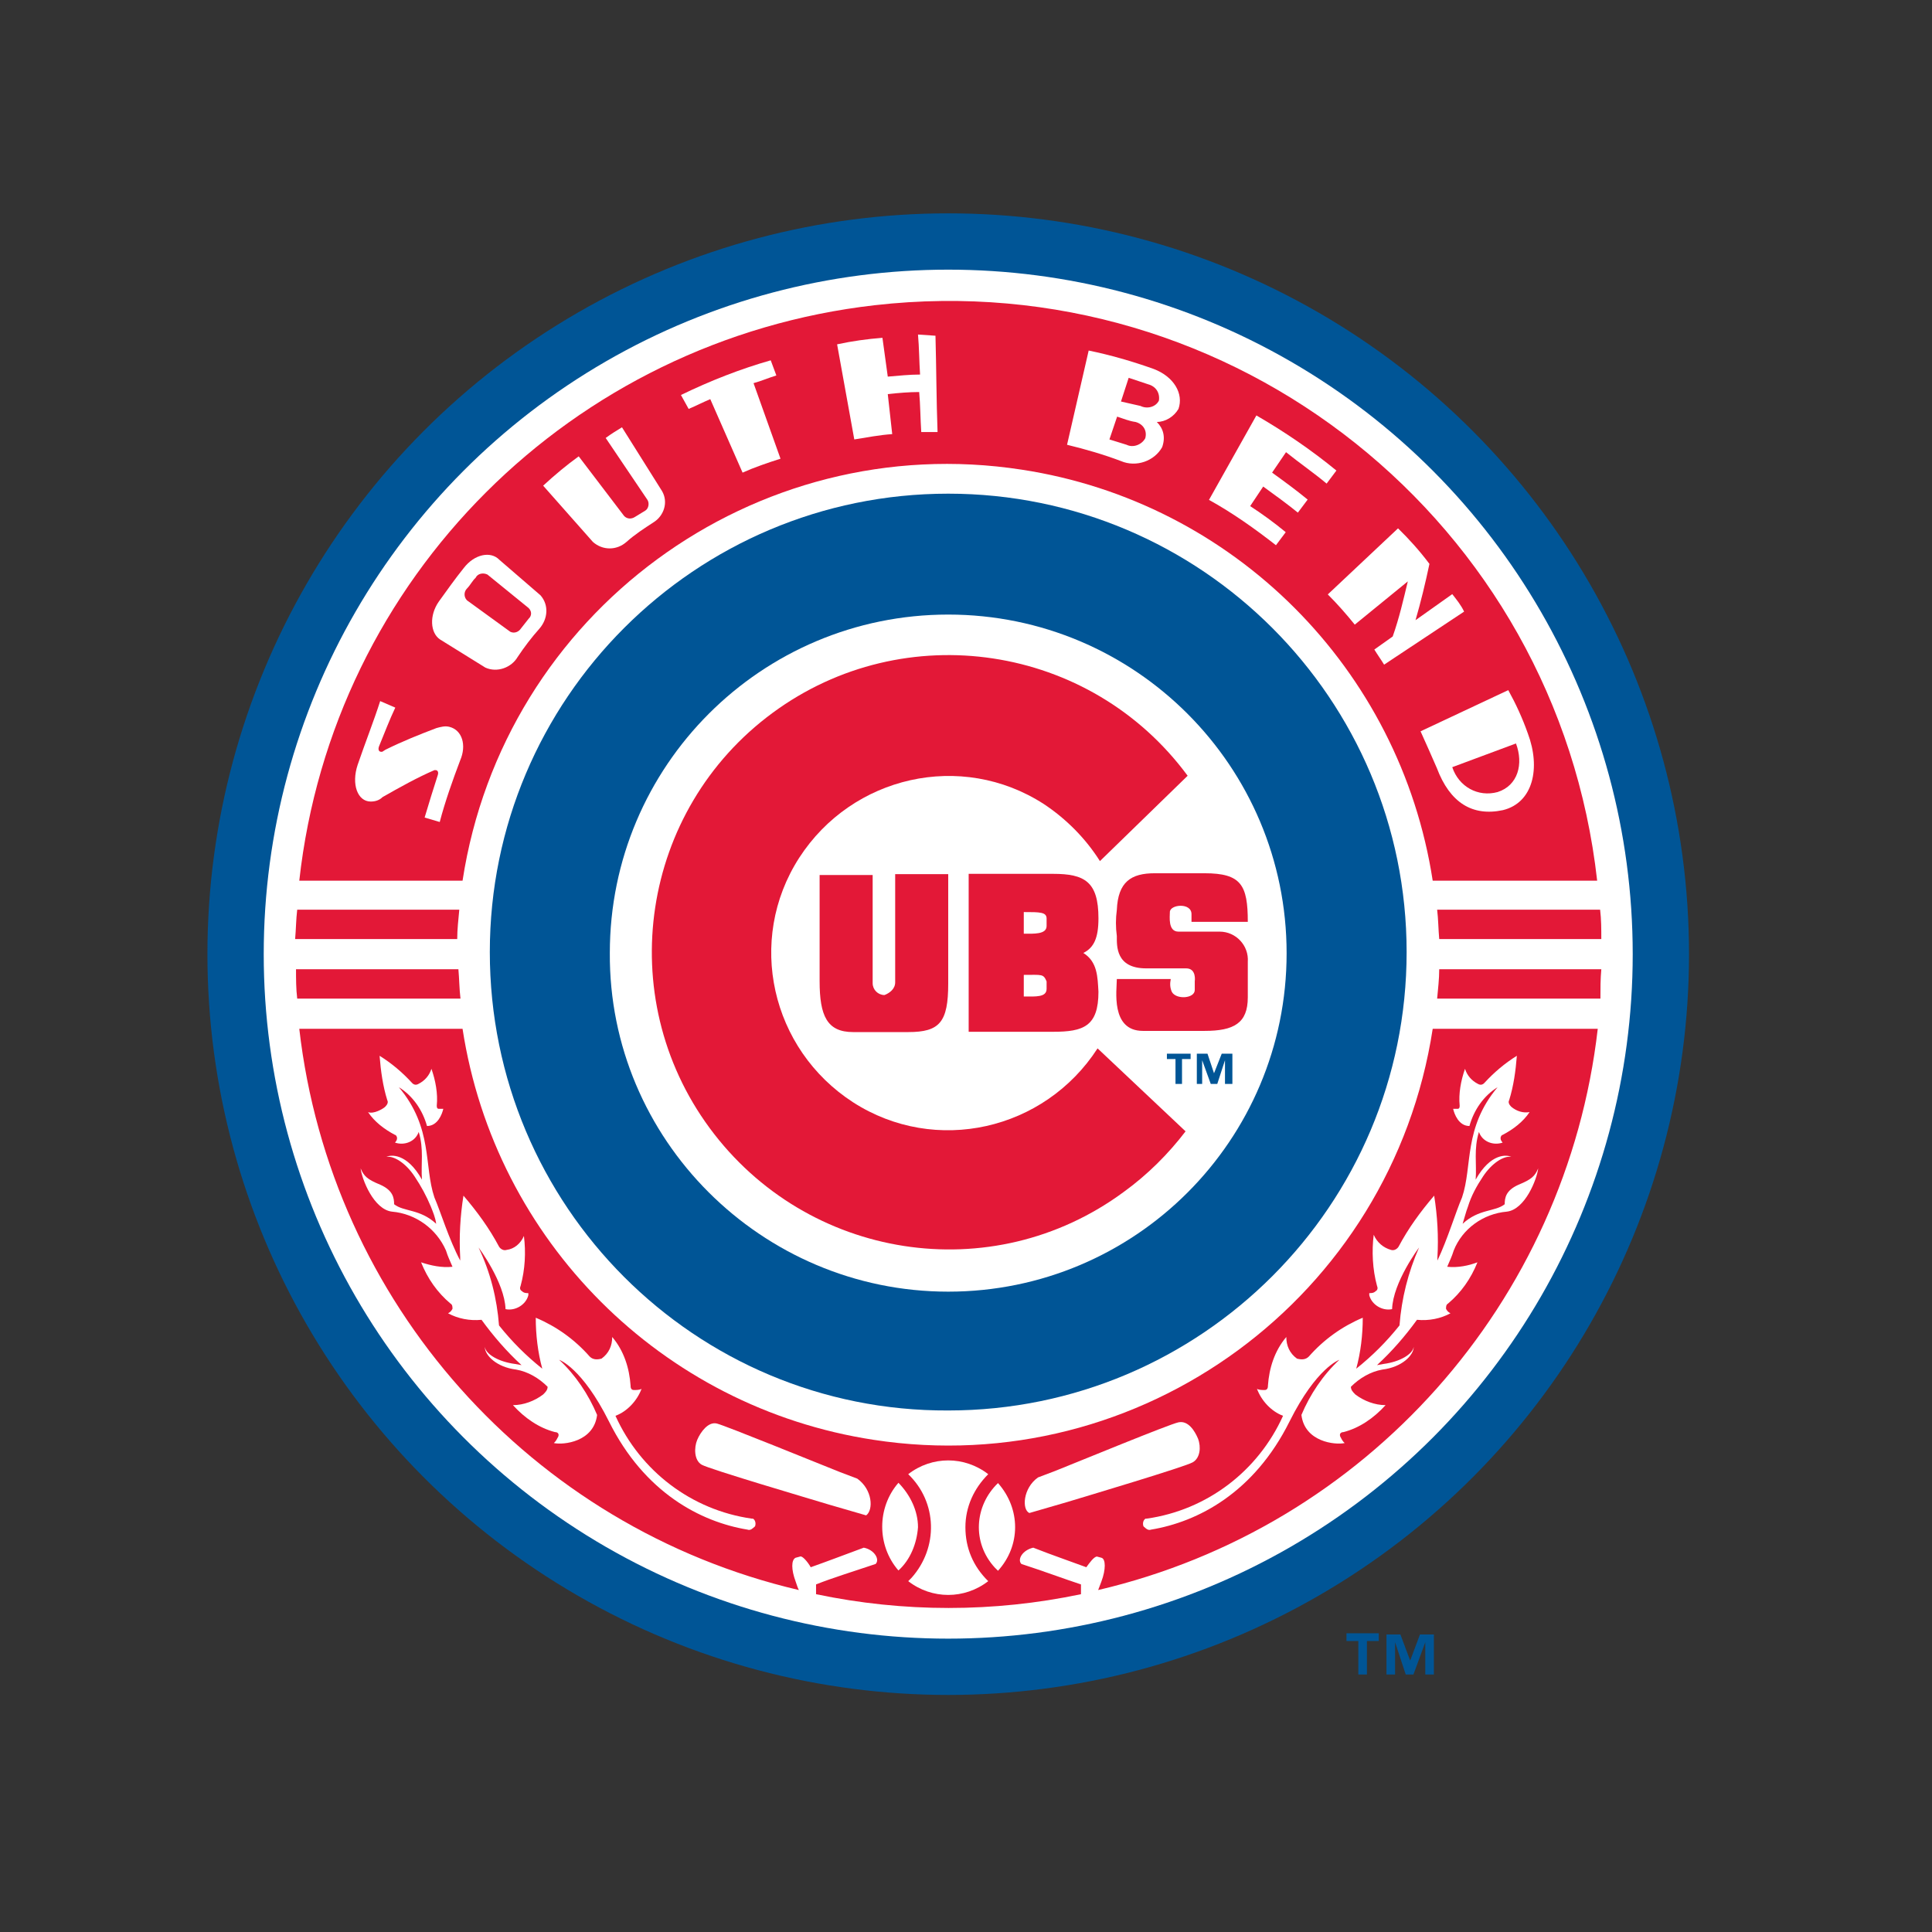 <?xml version="1.0" encoding="UTF-8"?> <svg xmlns="http://www.w3.org/2000/svg" xmlns:xlink="http://www.w3.org/1999/xlink" version="1.1" id="layer" x="0px" y="0px" viewBox="0 0 652 652" style="enable-background:new 0 0 652 652;" xml:space="preserve"><rect x="0" y="0" width="652" height="652" fill="#333333" stroke="none"/> <style type="text/css"> .st0{fill:#005596;} .st1{fill:#FFFFFF;} .st2{fill:#E31837;} </style> <g id="Layer_2_00000128469741784464344790000018384173429157986480_"> <g id="eps"> <circle class="st0" cx="320" cy="322" r="250"></circle> <circle class="st1" cx="320" cy="322" r="231"></circle> <path class="st0" d="M165.3,321.3c0-85.4,69.3-154.7,154.7-154.7s154.7,69.3,154.7,154.7S405.4,476,320,476 C234.6,476.4,165.3,407,165.3,321.3L165.3,321.3z"></path> <path class="st1" d="M320,435.9c63.1,0,114.2-51.1,114.2-114.2S383.1,207.4,320,207.4s-114.2,51.1-114.2,114.2 C205.4,384.4,256.9,435.9,320,435.9L320,435.9z"></path> <path class="st2" d="M370.4,353.8c-17.9,27.7-54.7,36.1-82.5,18.2c-27.7-17.9-36.1-54.7-18.2-82.5c17.9-27.7,54.7-36.1,82.5-18.2 c7.7,5.1,14.2,11.7,19,19.3l29.6-28.8c-32.8-44.5-95.6-54-140.1-21.2s-54,95.6-21.2,140.1s95.3,54.4,139.8,21.5 c8-5.8,15-12.8,20.8-20.4L370.4,353.8z"></path> <path class="st2" d="M302.1,331.5V295H320v36.9c0,13.1-2.9,16.4-13.5,16.4h-18.6c-8.8,0-11.3-5.5-11.3-17.2v-35.8h17.9v36.5 c0,2.2,1.8,4,4,4C300.3,335.1,302.1,333.7,302.1,331.5"></path> <path class="st2" d="M365.6,321.6c3.6-1.8,5.1-5.1,5.1-11.7c0-12.4-4.7-15-15.3-15h-28.5v53.3h28.5c10.2,0,15.3-1.8,15.3-13.5 C370.4,329.7,370.4,324.6,365.6,321.6z M353.2,333.7c0,2.9-3.6,2.6-7.7,2.6V329c6.2,0,6.6-0.4,7.7,2.2 C353.2,332.2,353.2,332.9,353.2,333.7L353.2,333.7z M353.2,312.5c0,2.9-4.4,2.6-7.7,2.6v-7.3c5.5,0,7.7,0,7.7,2.2V312.5z"></path> <path class="st2" d="M406.5,347.9c9.9,0,14.6-2.6,14.6-11.3c0-1.1,0-10.9,0-12c0.4-5.5-4-10.2-9.5-10.2c-0.4,0-0.7,0-1.1,0h-12.8 c-3.6,0-2.9-5.1-2.9-6.6c0-2.6,7.3-3.3,7.3,0.7v2.6h19c0-12.4-2.2-16.4-14.6-16.4c-2.9,0-13.5,0-16.8,0c-8,0-12.4,2.9-12.8,12.4 c-0.4,2.9-0.4,5.8,0,8.8c0,3.3-0.4,10.9,9.9,10.9h13.5c3.6,0,2.9,4.4,2.9,4.4v2.9c0,2.9-6.2,3.3-7.7,0.7c-0.7-1.5-0.7-2.9-0.4-4.4 h-18.2c0,3.6-2.2,17.5,8.8,17.5H406.5z"></path> <path class="st0" d="M401.8,357.4h-2.9v8.4h-2.2v-8.4h-2.9v-1.8h8V357.4z M415.6,365.8h-2.2v-8l0,0l-2.6,8h-2.2l-2.9-8l0,0v8h-1.8 v-10.2h3.6l2.2,6.6l0,0l2.6-6.6h3.6v10.2H415.6z"></path> <path class="st2" d="M485,307c0.4,3.3,0.4,6.6,0.7,9.9h54.7c0-3.3,0-6.6-0.4-9.9H485z"></path> <path class="st2" d="M156.1,297.2c13.9-90.5,98.5-152.6,188.7-138.7c71.5,10.9,127.7,67.2,138.7,138.7H539 C525.5,176.4,416.4,89.2,295.2,103C193,114.7,112.3,195,101,297.2H156.1z"></path> <path class="st2" d="M540.4,327.1h-54.7c0,3.3-0.4,6.6-0.7,9.9h55.1C540.1,333.7,540.1,330.4,540.4,327.1z"></path> <path class="st2" d="M483.5,347.2c-13.9,90.5-98.5,152.6-188.7,138.7c-71.5-10.9-127.7-67.2-138.7-138.7H101 c10.6,92.3,78.1,168.2,168.6,189.4c-0.4-0.7-0.7-1.8-1.1-2.9c-1.5-4-1.5-7.3,0-8l1.5-0.4c0.7-0.4,2.6,1.8,3.6,3.6 c5.1-1.8,10.9-4,17.9-6.6c3.6,0.7,5.5,4,4,5.5c-7.7,2.6-14.6,4.7-20.1,6.9c0,1.1,0,2.2,0,3.3c29.6,6.2,59.9,6.2,89.4,0 c0-1.1,0-2.2,0-3.3c-5.5-1.8-12.4-4.4-20.1-6.9c-1.5-1.5,0.4-4.7,4-5.5c6.6,2.6,12.8,4.7,17.9,6.6c1.1-1.5,2.6-3.6,3.6-3.6 l1.5,0.4c1.5,0.4,1.5,4,0,8c-0.4,1.1-0.7,1.8-1.1,2.9c90.5-21.2,158-97.1,168.6-189.4L483.5,347.2L483.5,347.2z"></path> <path class="st2" d="M100.3,337h55.1c-0.4-3.3-0.4-6.6-0.7-9.9H99.9C99.9,330.4,99.9,333.7,100.3,337z"></path> <path class="st2" d="M99.6,316.9h54.7c0-3.3,0.4-6.6,0.7-9.9h-54.7C99.9,310.3,99.9,313.6,99.6,316.9z"></path> <path class="st1" d="M120.7,258.1c-2.2,6.6,0,12.4,4.4,12.4c1.5,0,2.9-0.4,4-1.5c5.8-3.3,11.7-6.6,17.5-9.1h0.4 c0.7,0,1.1,0.7,0.7,1.8c-1.5,4.7-2.9,9.1-4.4,14.2l5.1,1.5c1.8-6.9,4.4-14.2,6.9-20.8c2.2-5.1,0.7-10.2-3.6-11.3 c-1.5-0.4-2.9,0-4.4,0.4c-5.8,2.2-11.3,4.4-17.2,7.3l-1.1,0.7h-0.4c-0.7,0-1.1-0.7-0.7-1.8c1.8-4.4,3.6-9.1,5.5-13.1l-5.1-2.2 C126.2,243.2,123.3,250.5,120.7,258.1z"></path> <path class="st1" d="M260.1,121.6c-10.2,2.9-20.4,6.9-30.3,11.7l2.6,4.7c2.6-1.1,4.7-2.2,7.3-3.3l10.9,24.8 c4-1.8,8.4-3.3,12.8-4.7l-9.1-25.5c2.6-0.7,5.1-1.8,7.7-2.6L260.1,121.6z"></path> <path class="st1" d="M447.7,163.2l3.3-4.4c-8.4-6.9-17.5-13.1-27-18.6l-16,28.5c8,4.4,15.7,9.9,22.6,15.3l3.3-4.4 c-4-3.3-8-6.2-12-8.8l4.4-6.6c4,2.9,8,5.8,11.7,8.8l3.3-4.4c-4-3.3-8-6.2-12-9.1l4.7-6.9C438.6,156.3,443.4,159.6,447.7,163.2z"></path> <path class="st1" d="M490.1,200.5l-12.4,8.8c1.8-6.2,3.3-12.4,4.7-19c-3.3-4.4-6.9-8.4-10.6-12l-23.7,22.3 c3.3,3.3,6.2,6.6,9.1,10.2l17.9-14.6c-1.5,6.2-2.9,12.4-5.1,18.6l-6.2,4.4c1.1,1.8,2.2,3.3,3.3,5.1l27-17.9 C493,204.1,491.5,202.3,490.1,200.5z"></path> <path class="st1" d="M309.8,112.9c0.4,4.4,0.4,9.1,0.7,13.5c-3.6,0-7.3,0.4-10.9,0.7l-1.8-13.1c-5.1,0.4-10.2,1.1-15.3,2.2 l5.8,32.1c4.4-0.7,8.4-1.5,12.8-1.8l-1.5-13.5c3.6-0.4,7.3-0.7,10.6-0.7c0.4,4.4,0.4,9.1,0.7,13.5h5.5 c-0.4-10.9-0.4-21.5-0.7-32.5L309.8,112.9z"></path> <path class="st1" d="M390.4,142.4c2.9,0,5.8-1.8,7.3-4.4c1.8-5.1-1.5-10.9-8.4-13.5c-7.3-2.6-14.6-4.7-21.9-6.2l-7.3,31.8 c6.2,1.5,12.4,3.3,18.2,5.5c5.1,2.2,11.3,0,13.9-4.7C393.4,147.5,392.6,144.6,390.4,142.4z M380.9,127.5c2.2,0.7,4.4,1.5,6.6,2.2 c2.6,0.7,4,2.9,3.6,5.5c-1.1,2.2-4,2.9-6.2,1.8l-6.6-1.5L380.9,127.5z M380.2,150.1l-5.8-1.8l2.6-7.7c2.2,0.7,4,1.5,6.2,1.8 c2.6,0.7,4,2.9,3.3,5.5l0,0C385.3,150.1,382.4,151.2,380.2,150.1L380.2,150.1z"></path> <path class="st1" d="M156.5,191.7c-2.9,3.6-5.8,7.7-8.4,11.3c-3.3,4.7-2.9,10.6,0.4,12.8l15.3,9.5c4,1.8,8.8,0,10.9-3.6 c2.2-3.3,4.7-6.6,7.3-9.5c2.9-3.3,3.3-8,0.4-11.3l-13.9-12C165.6,185.9,160.1,187,156.5,191.7z M178.4,205.2 c1.1,1.1,1.1,2.6,0,3.6l-2.6,3.3c-0.7,1.1-2.2,1.8-3.6,1.1l-14.6-10.6c-1.1-1.1-1.1-2.9,0-4s1.8-2.6,2.9-3.6 c0.7-1.5,2.6-1.8,4-1.1L178.4,205.2z"></path> <path class="st1" d="M515.6,247.5c-1.8-5.1-4-9.9-6.6-14.6l-29.6,13.9c1.8,4,3.6,8,5.5,12.4c4.4,11.7,12,16.4,22.3,14.2l0,0 C517.4,270.9,520,259.2,515.6,247.5z M505.4,267.3c-6.6,1.8-13.1-1.8-15.3-8.4l21.5-8C514.2,257.8,512.3,265.1,505.4,267.3z"></path> <path class="st1" d="M218.5,168.7c0.7,1.1,0.4,2.9-0.7,3.6l0,0l-3.6,2.2c-1.1,0.7-2.6,0.7-3.6-0.4L195.3,154c-4,2.9-8,6.2-12,9.9 l16.8,19c3.3,2.9,8,2.9,11.3,0c2.9-2.6,6.2-4.7,9.1-6.6c3.6-2.2,5.1-6.9,2.9-10.6l-13.5-21.5c-1.8,1.1-3.6,2.2-5.5,3.6 L218.5,168.7z"></path> <path class="st1" d="M146.6,404.1c-3.6-10.6-0.4-23.4-12-37.2c4.7,2.9,8,7.7,9.5,13.1c3.6,0,5.1-4,5.5-5.8c-0.4,0-1.1,0-1.5,0 c-0.7,0-0.7-0.7-0.7-1.1c0.4-4-0.4-8.4-1.8-12.4c-0.7,2.2-2.2,4-4.4,5.1c-0.7,0.4-1.5,0.4-2.2-0.4c-3.3-3.6-6.9-6.6-10.9-9.1 c0.4,5.1,1.1,10.2,2.6,15c0.4,0.7,0,1.5-0.7,2.2s-4,2.6-5.8,1.8c2.2,3.3,5.5,5.8,9.1,7.7c0.4,0,0.7,0.7,0.7,1.1l0,0 c0,0.7-0.4,1.1-0.7,1.5c3.3,1.1,6.9-0.4,8-3.6c1.8,5.8,0.7,10.9,1.1,16.1c-5.1-9.1-10.6-8.4-12-7.7c2.6-0.4,6.6,2.2,9.5,6.6 c2.2,3.3,4,6.6,5.5,10.2c0.7,1.8,1.5,3.6,1.8,5.8c-5.5-5.1-10.9-4-14.2-6.6c0-2.2-0.4-4.7-4.7-6.6c-4.4-1.8-5.5-2.9-6.6-5.5 c0.4,3.6,4.4,13.9,10.6,14.6c8,0.7,15,5.8,18.2,13.1c0.7,2.2,1.1,2.9,2.2,5.5c-3.6,0.4-7.3-0.4-10.6-1.5 c2.2,5.5,5.5,10.2,9.9,13.9c0.7,0.4,0.7,1.1,0.7,1.8c-0.4,0.7-0.7,1.1-1.5,1.5c3.3,1.8,7.3,2.6,11.3,2.2c4,5.5,8.4,10.6,13.5,15.3 l-2.2-0.4c-5.5-0.7-9.9-3.3-10.2-5.8c0,2.9,4,6.9,10.6,7.7c4,0.7,7.7,2.9,10.6,5.8c0,1.1-0.7,1.8-1.5,2.6 c-2.9,2.2-6.6,3.6-10.2,3.6c4,4.4,8.8,7.7,14.2,9.1c0.7,0,1.5,0.4,1.1,1.5c-0.4,0.7-0.7,1.5-1.5,2.2c3.3,0.7,13.5-0.4,14.6-9.5 c-2.9-6.9-7.3-13.5-12.8-18.6c0,0,7.7,2.6,16.8,20.8c12,24.1,31,33.9,46.7,36.5c1.1,0.4,1.8-0.4,2.6-1.1c0.4-1.1,0-2.2-0.7-2.6 c0,0,0,0-0.4,0c-20.4-2.9-37.6-16.1-46-34.7c4-1.5,7.3-5.1,8.8-9.1c-0.7,0.4-1.8,0.4-2.6,0.4c-1.1,0-1.1-1.1-1.1-1.5 c-0.4-5.8-2.2-11.7-6.2-16.4c0,2.9-1.1,5.5-3.6,7.3c-1.5,0.4-2.9,0.4-4-0.7c-5.1-5.8-11.3-10.2-18.2-13.1c0,5.8,0.7,11.7,2.2,17.2 c-5.5-4.4-10.2-9.1-14.6-14.6c-0.7-9.1-2.9-17.9-6.9-26.3c0,0,8.8,11.7,9.1,20.8c3.3,0.7,6.9-1.5,7.7-4.7c0-0.4,0-0.4,0-0.7 c-0.7,0-1.5,0-2.2-0.7c-0.7-0.4-0.7-1.1-0.4-1.8c1.5-5.5,1.8-11.3,1.1-16.8c-1.1,2.6-3.3,4.4-5.8,4.7c-1.1,0.4-2.2-0.4-2.6-1.1 c-3.3-6.2-7.3-11.7-12-17.2c-1.1,6.9-1.5,13.9-1.1,20.8c0,0.4,0,0.7,0,1.1C151.4,418,148.8,409.2,146.6,404.1z"></path> <path class="st1" d="M493.4,404.1c3.6-10.6,0.4-23.4,12-37.2c-4.7,2.9-8,7.7-9.5,13.1c-3.6,0-5.1-4-5.5-5.8c0.4,0,1.1,0,1.5,0 c0.7,0,0.7-0.7,0.7-1.1c-0.4-4,0.4-8.4,1.8-12.4c0.7,2.2,2.2,4,4.4,5.1c0.7,0.4,1.5,0.4,2.2-0.4c3.3-3.6,6.9-6.6,10.9-9.1 c-0.4,5.1-1.1,10.2-2.6,15c-0.4,0.7,0,1.5,0.7,2.2c1.8,1.5,4,2.2,6.2,1.8c-2.2,3.3-5.5,5.8-9.1,7.7c-0.4,0-0.7,0.7-0.7,1.1l0,0 c0,0.7,0.4,1.1,0.7,1.5c-3.3,1.1-6.9-0.4-8-3.6c-1.8,5.8-0.7,10.9-1.1,16.1c5.1-9.1,10.6-8.4,12-7.7c-2.6-0.4-6.6,2.2-9.5,6.6 c-2.2,3.3-4,6.6-5.1,10.2c-0.7,1.8-1.1,3.6-1.8,5.8c5.5-5.1,10.9-4,14.2-6.6c0-2.2,0.4-4.7,4.7-6.6c4.4-1.8,5.5-2.9,6.6-5.5 c-0.4,3.6-4.4,13.9-10.6,14.6c-8,0.7-15,5.8-17.9,13.1c-0.7,2.2-1.1,2.9-2.2,5.5c3.6,0.4,7.3-0.4,10.2-1.5 c-2.2,5.5-5.5,10.2-9.9,13.9c-0.7,0.4-0.7,1.1-0.7,1.8c0.4,0.7,0.7,1.1,1.5,1.5c-3.3,1.8-7.3,2.6-11.3,2.2 c-4,5.5-8.4,10.6-13.5,15.3l2.2-0.4c5.5-0.7,9.9-3.3,10.2-5.8c0,2.9-4,6.9-10.6,7.7c-4,0.7-7.7,2.9-10.6,5.8 c0,1.1,0.7,1.8,1.5,2.6c2.9,2.2,6.6,3.6,10.2,3.6c-4,4.4-8.8,7.7-14.2,9.1c-0.7,0-1.5,0.4-1.1,1.5c0.4,0.7,0.7,1.5,1.5,2.2 c-3.3,0.7-13.5-0.4-14.6-9.5c2.9-6.9,7.3-13.5,12.8-18.6c0,0-7.7,2.6-16.8,20.8c-12,24.1-31,33.9-46.7,36.5 c-1.1,0.4-1.8-0.4-2.6-1.1c-0.4-1.1,0-2.2,0.7-2.6c0,0,0,0,0.4,0c20.4-2.9,37.6-16.1,46-34.7c-4-1.5-7.3-5.1-8.8-9.1 c0.7,0.4,1.8,0.4,2.6,0.4c1.1,0,1.1-1.1,1.1-1.5c0.4-5.8,2.2-11.7,6.2-16.4c0,2.9,1.1,5.5,3.6,7.3c1.5,0.4,2.9,0.4,4-0.7 c5.1-5.8,11.3-10.2,18.2-13.1c0,5.8-0.7,11.7-2.2,17.2c5.5-4.4,10.2-9.1,14.6-14.6c0.7-9.1,2.9-17.9,6.6-26.3 c0,0-8.8,11.7-9.1,20.8c-3.3,0.7-6.9-1.5-7.7-4.7c0-0.4,0-0.4,0-0.7c0.7,0,1.5,0,2.2-0.7c0.7-0.4,0.7-1.1,0.4-1.8 c-1.5-5.5-1.8-11.7-1.1-17.2c1.1,2.6,3.3,4.4,5.8,5.1c1.1,0.4,2.2-0.4,2.6-1.1c3.3-6.2,7.3-11.7,12-17.2 c1.1,6.9,1.5,13.9,1.1,20.8c0,0.4,0,0.7,0,1.1C488.6,418,491.2,409.2,493.4,404.1z"></path> <path class="st1" d="M289.3,499l-5.8-2.2c-7.3-2.9-38.7-15.7-41.6-16.4c-2.9-0.7-5.5,2.9-6.6,5.5s-1.1,6.9,1.5,8.4 s35.8,11.3,43.1,13.5l12.4,3.6C294.8,509.6,294.5,502.7,289.3,499z"></path> <path class="st1" d="M404.3,485.5c-1.1-2.6-3.3-6.2-6.6-5.5c-3.3,0.7-34.3,13.5-41.6,16.4l-5.8,2.2c-5.1,3.6-5.5,10.9-2.9,12 l12.4-3.6c7.3-2.2,40.1-12,42.7-13.5C405,492.1,405.4,488.4,404.3,485.5z"></path> <path class="st1" d="M336.8,500.5c-8,7.7-8.8,20.1-1.1,28.5c0.4,0.4,0.7,0.7,1.1,1.1C344.5,521.6,344.5,509.2,336.8,500.5z"></path> <path class="st1" d="M309.8,515.4c0-5.5-2.6-10.9-6.6-15c-7.3,8.4-7.3,21.2,0,29.6C307.2,526.4,309.4,520.9,309.8,515.4z"></path> <path class="st1" d="M325.8,515.4c0-6.9,2.9-13.1,7.7-17.9c-8-6.2-19-6.2-27,0c9.9,9.5,10.2,24.8,1.1,35c-0.4,0.4-0.7,0.7-1.1,1.1 c8,6.2,19,6.2,27,0C328.4,528.6,325.8,522.4,325.8,515.4z"></path> <path class="st0" d="M465.3,553.8h-4v11.3h-2.9v-11.3h-4v-2.6h10.9V553.8z M483.9,565.1H481v-10.9l0,0l-4,10.9h-2.6l-3.6-10.9l0,0 v10.9h-2.9v-13.5h4.7l3.3,8.8l0,0l3.3-8.8h4.7V565.1z"></path> </g> </g> </svg> 